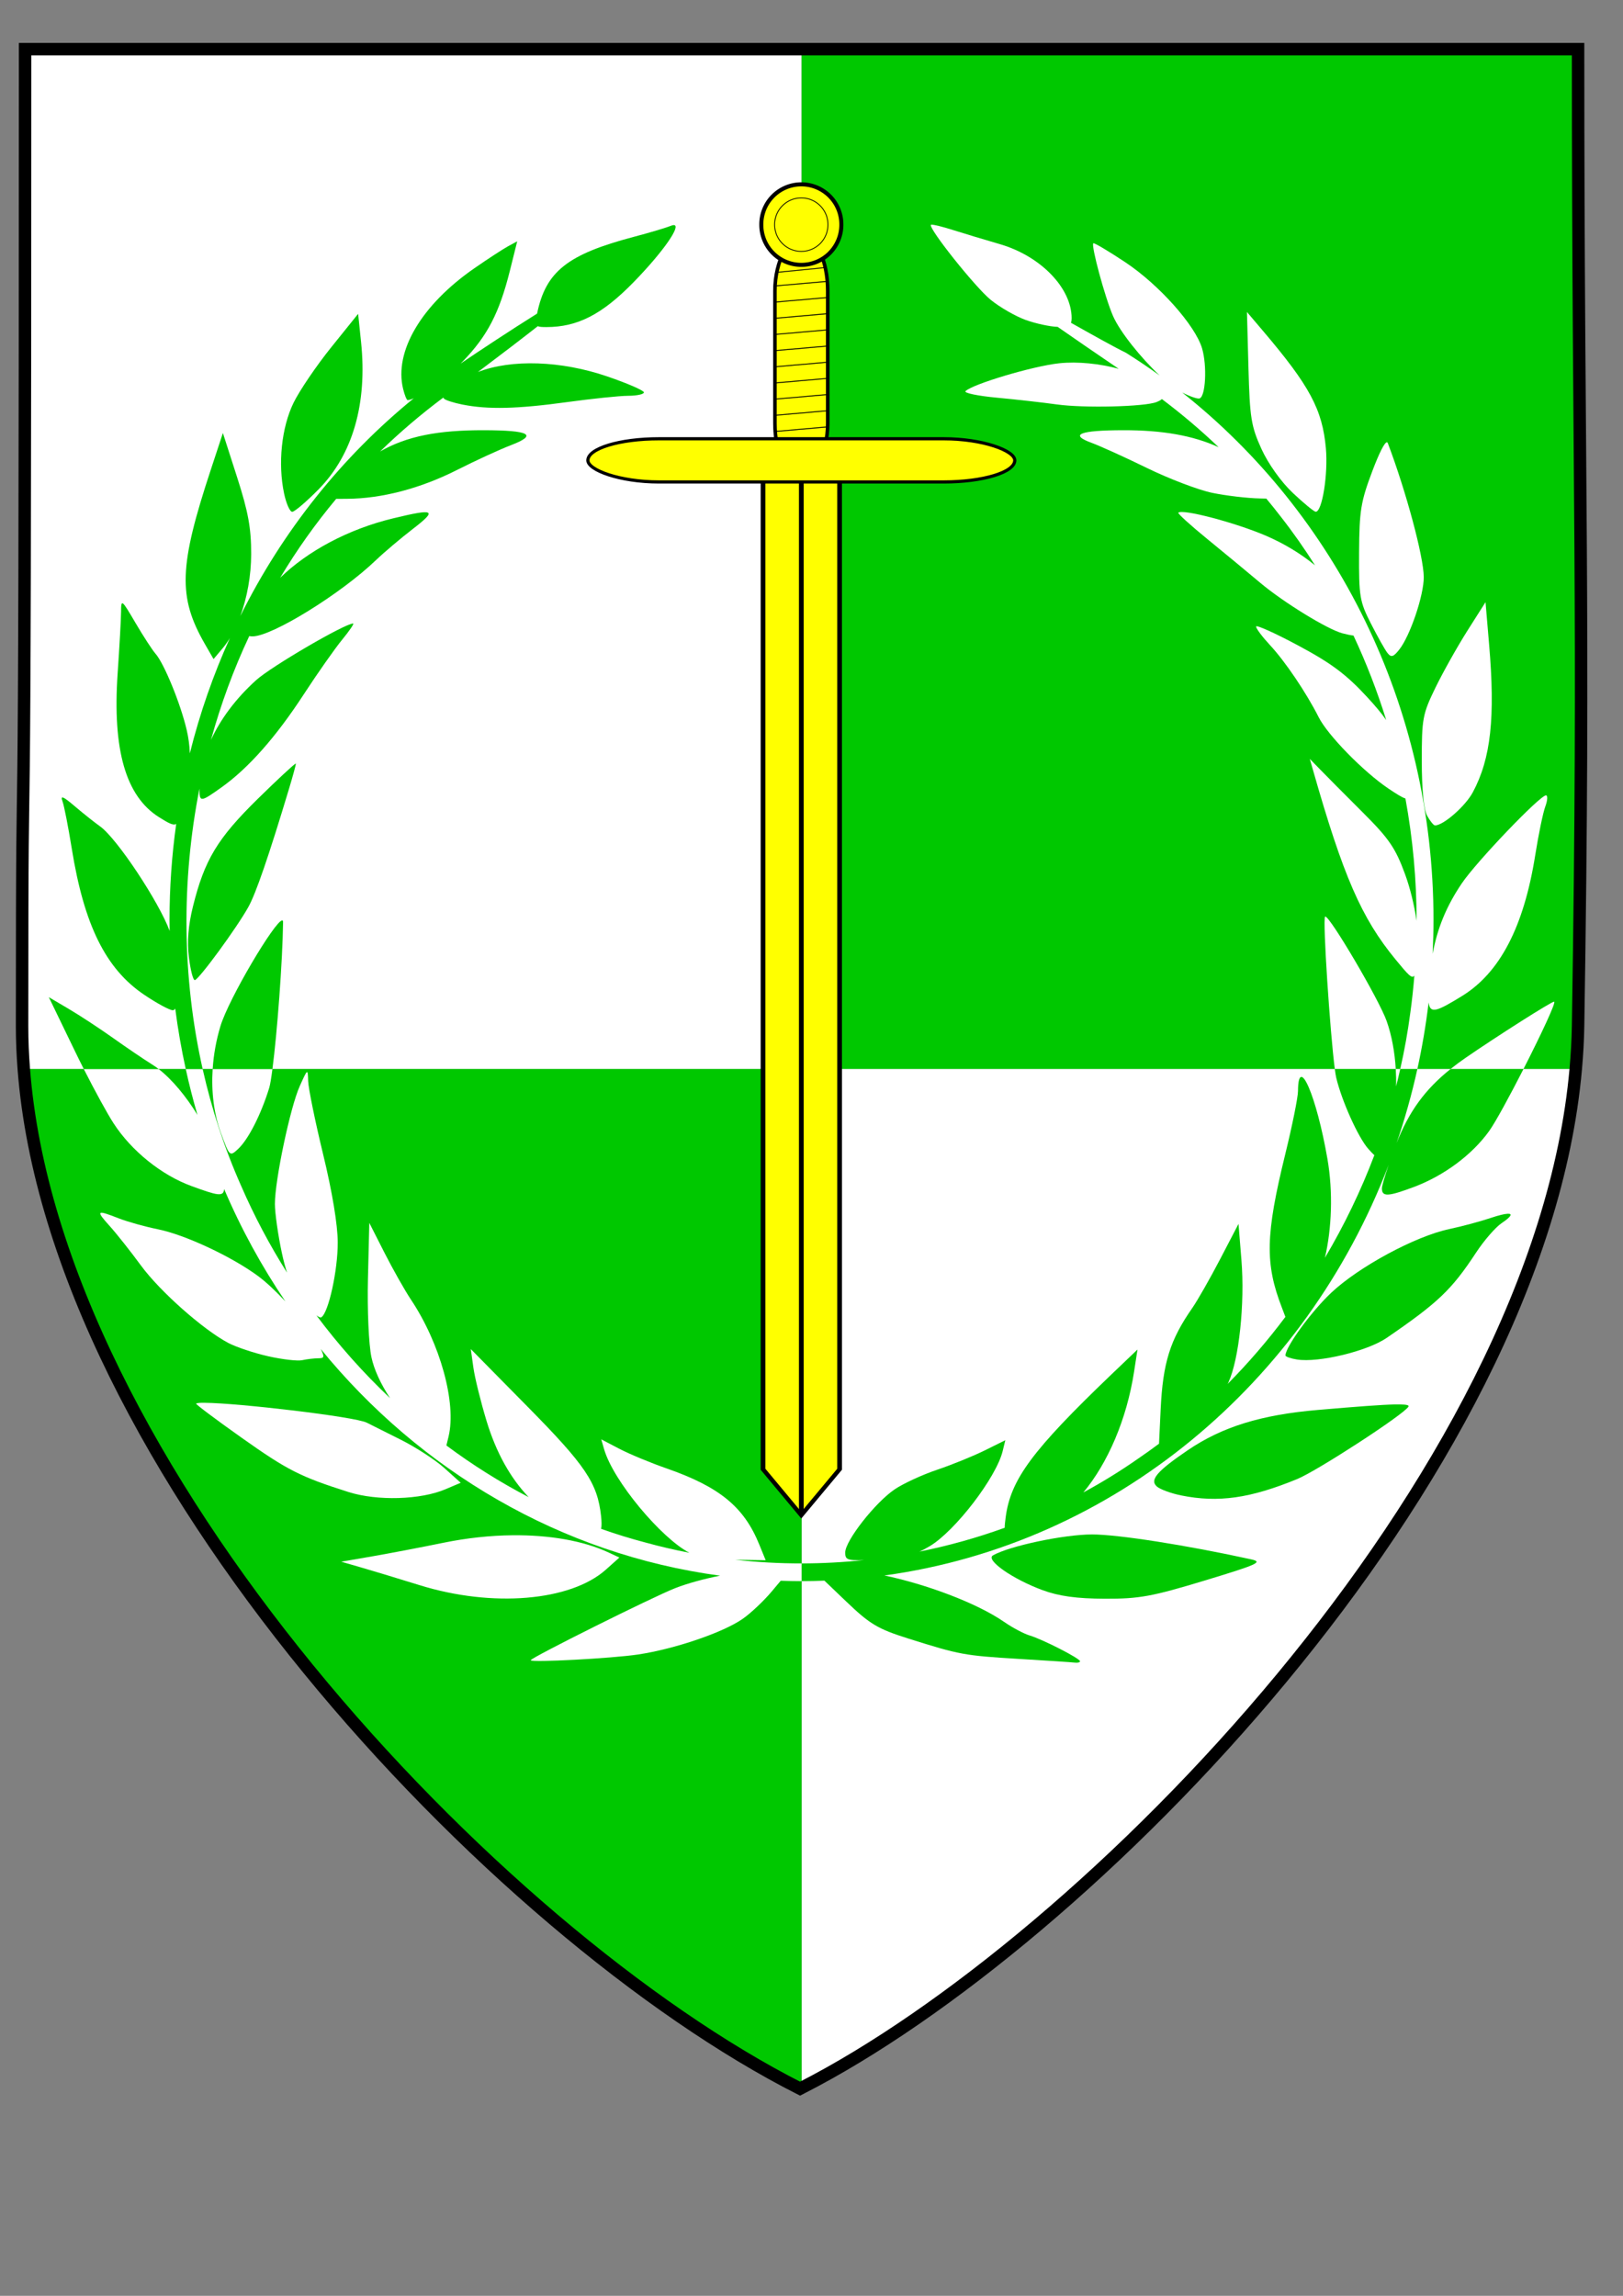 <?xml version="1.0" encoding="UTF-8" standalone="no"?>
<!-- Created with Inkscape (http://www.inkscape.org/) -->
<svg
   xmlns:dc="http://purl.org/dc/elements/1.1/"
   xmlns:cc="http://web.resource.org/cc/"
   xmlns:rdf="http://www.w3.org/1999/02/22-rdf-syntax-ns#"
   xmlns:svg="http://www.w3.org/2000/svg"
   xmlns="http://www.w3.org/2000/svg"
   xmlns:sodipodi="http://sodipodi.sourceforge.net/DTD/sodipodi-0.dtd"
   xmlns:inkscape="http://www.inkscape.org/namespaces/inkscape"
   version="1.0"
   width="744.094"
   height="1052.362"
   id="svg2"
   sodipodi:version="0.32"
   inkscape:version="0.44.1"
   sodipodi:docname="glaedenfeld.svg"
   sodipodi:docbase="C:\Documents and Settings\gregg\My Documents\My Pictures\heraldry"
   inkscape:export-filename="C:\Documents and Settings\gregg\My Documents\My Pictures\heraldry\glaedenfeld.png"
   inkscape:export-xdpi="374.80045"
   inkscape:export-ydpi="374.80045">
  <rect width="100%" height="100%" fill="#808080" stroke="none"/>
  <sodipodi:namedview
     inkscape:window-height="573"
     inkscape:window-width="853"
     inkscape:pageshadow="2"
     inkscape:pageopacity="0.0"
     guidetolerance="10.0"
     gridtolerance="10.0"
     objecttolerance="10.0"
     borderopacity="1.0"
     bordercolor="#666666"
     pagecolor="#ffffff"
     id="base"
     inkscape:zoom="0.35919193"
     inkscape:cx="372.04724"
     inkscape:cy="528.71456"
     inkscape:window-x="22"
     inkscape:window-y="22"
     inkscape:current-layer="layer4" />
  <defs
     id="defs4" />
  <g
     inkscape:groupmode="layer"
     id="layer5"
     inkscape:label="quarterly"
     style="display:inline">
    <g
       style="display:inline"
       id="g33718"
       transform="translate(-8.347,-5.583)">
      <path
         id="path2778"
         d="M 375.844,495.562 L 375.844,962.625 C 506.338,896.067 714.127,683.841 730.781,495.562 L 375.844,495.562 z "
         style="fill:white;fill-opacity:1;fill-rule:evenodd;stroke:none;stroke-width:5.706;stroke-linecap:butt;stroke-linejoin:miter;stroke-miterlimit:4;stroke-dasharray:none;stroke-opacity:1" />
      <path
         id="path31009"
         d="M 19.25,495.562 C 33.151,677.01 234.389,891.607 375.156,963 C 375.386,962.884 375.614,962.742 375.844,962.625 L 375.844,495.562 L 19.25,495.562 z "
         style="fill:#00c800;fill-opacity:1;fill-rule:evenodd;stroke:none;stroke-width:5.706;stroke-linecap:butt;stroke-linejoin:miter;stroke-miterlimit:4;stroke-dasharray:none;stroke-opacity:1" />
      <path
         id="path31005"
         d="M 19.844,28.125 C 19.844,492.97 18.469,290.706 18.469,476 C 18.469,482.478 18.746,488.989 19.25,495.562 L 375.844,495.562 L 375.844,28.125 C 254.088,28.125 149.849,28.125 19.844,28.125 z "
         style="fill:white;fill-opacity:1;fill-rule:evenodd;stroke:none;stroke-width:5.706;stroke-linecap:butt;stroke-linejoin:miter;stroke-miterlimit:4;stroke-dasharray:none;stroke-opacity:1" />
      <path
         id="rect22823"
         d="M 375.844,28.125 L 375.844,495.562 L 730.781,495.562 C 731.361,489.007 731.739,482.49 731.844,476 C 734.971,282.777 731.844,232.306 731.844,28.125 C 636.886,28.125 497.599,28.125 375.844,28.125 z "
         style="fill:#00c800;fill-opacity:1;stroke:none;stroke-width:2.748;stroke-linecap:round;stroke-linejoin:round;stroke-miterlimit:4;stroke-dasharray:none;stroke-dashoffset:0;stroke-opacity:1" />
    </g>
  </g>
  <g
     inkscape:groupmode="layer"
     id="layer4"
     inkscape:label="charges"
     style="display:inline">
    <g
       id="g28239"
       transform="translate(629.345,-5.544)">
      <path
         id="path24664"
         d="M -202.406,108.531 C -202.458,108.541 -202.51,108.572 -202.531,108.594 C -203.904,110 -182.318,137.116 -175.188,142.938 C -171.007,146.351 -163.748,150.538 -159.062,152.219 C -154.44,153.876 -147.912,155.288 -144.438,155.375 C -137.413,160.303 -127.978,166.749 -116.469,174.594 C -125.15,172.24 -135.223,171.171 -143.719,172.062 C -155.64,173.314 -183.441,181.589 -186.688,184.844 C -187.532,185.69 -181.024,187.028 -172.25,187.844 C -163.476,188.66 -151.125,190.054 -144.781,190.938 C -132.367,192.667 -104.621,192.007 -99.125,189.844 C -98.008,189.404 -97.179,188.965 -96.656,188.469 C -87.591,195.299 -78.88,202.645 -70.656,210.531 C -82.508,205.119 -96.568,202.718 -114.406,202.75 C -134.41,202.786 -139.264,204.726 -128.906,208.531 C -124.952,209.984 -113.482,215.184 -103.438,220.094 C -93.393,225.004 -80,230.11 -73.656,231.438 C -67.312,232.765 -57.415,233.925 -51.656,234.031 L -48.781,234.094 C -46.55,236.788 -44.349,239.499 -42.219,242.281 C -36.587,249.468 -31.337,256.96 -26.438,264.688 C -32.934,259.375 -40.605,254.694 -49,251.094 C -63.058,245.065 -87.311,238.704 -89.125,240.562 C -89.485,240.931 -83.544,246.322 -75.938,252.531 C -68.331,258.741 -57.346,267.827 -51.531,272.719 C -40.925,281.64 -20.718,294.05 -13.875,295.844 C -11.767,296.396 -10.098,296.743 -8.812,296.875 C -2.953,309.388 2.075,322.329 6.188,335.594 C 3.946,332.382 1.178,329.114 -2.438,325.188 C -12.086,314.709 -18.922,309.597 -34.094,301.469 C -44.737,295.766 -53.469,291.835 -53.469,292.75 C -53.469,293.665 -50.591,297.49 -47.094,301.25 C -40.102,308.766 -30.419,323.126 -24.75,334.344 C -20.604,342.548 -4.334,359.19 7.062,366.906 C 10.878,369.489 13.412,371.063 15,371.562 C 18.389,390.023 20.112,408.821 20.125,427.625 C 19.024,420.351 17.188,412.681 14.812,406.219 C 10.381,394.162 7.477,389.932 -4.844,377.656 C -12.797,369.732 -21.438,361.021 -24.062,358.312 L -28.844,353.406 L -27.438,358.312 C -13.548,407.086 -5.156,426.367 10.438,445.312 C 16.392,452.548 17.941,454.3 19.094,452.75 C 18.63,458.414 18.036,464.09 17.25,469.719 C 16.11,478.429 14.553,487.037 12.625,495.562 L 20.469,495.562 C 22.669,485.574 24.394,475.404 25.625,465.062 C 26.287,470.646 29.856,468.888 40.812,462.188 C 58.295,451.497 69.31,430.371 74.531,397.406 C 76.016,388.03 78.082,378.06 79.125,375.25 C 80.168,372.44 80.301,370.125 79.438,370.125 C 76.648,370.125 47.668,400.401 40.906,410.375 C 33.932,420.663 29.694,430.756 27.469,442.75 C 27.715,437.628 27.875,432.467 27.875,427.281 C 27.875,328.549 -17.389,240.805 -87.344,185.469 C -83.833,187.265 -80.379,188.467 -79.406,188.188 C -76.613,187.385 -75.88,173.312 -78.219,165.281 C -81.294,154.723 -98.022,135.975 -113.531,125.688 C -121.197,120.603 -127.745,116.723 -128.094,117.062 C -129.183,118.124 -122.771,141.817 -119.094,150.312 C -115.93,157.621 -106.268,169.585 -97.688,177.656 C -102.741,174.011 -107.909,170.53 -113.188,167.219 C -118.389,164.712 -128.434,159.078 -138.344,153.5 C -138.132,152.966 -138.031,152.277 -138.031,151.438 C -138.031,137.545 -152.278,122.87 -171,117.438 C -177.724,115.487 -187.424,112.568 -192.562,110.938 C -197.059,109.511 -201.058,108.517 -202.219,108.531 C -202.302,108.532 -202.354,108.521 -202.406,108.531 z M -57.656,148.562 L -56.969,174.156 C -56.357,197.066 -55.717,200.973 -51.031,211.281 C -47.944,218.072 -42.05,226.373 -36.656,231.469 C -31.624,236.224 -26.877,240.113 -26.125,240.125 C -23.163,240.17 -20.405,222.852 -21.469,211.031 C -23.067,193.267 -28.884,182.422 -50.281,157.25 L -57.656,148.562 z M 6.531,208.281 C 5.493,208.186 2.986,213.109 -0.156,221.438 C -5.462,235.5 -6.14,239.509 -6.25,258.844 C -6.365,278.992 -5.972,281.27 -0.844,291.344 C 2.189,297.302 5.598,303.378 6.75,304.844 C 8.464,307.024 9.456,306.737 12.188,303.281 C 17.163,296.986 23.444,278.416 23.406,270.094 C 23.364,260.775 15.328,230.827 6.906,208.625 C 6.822,208.402 6.68,208.295 6.531,208.281 z M 51.719,281.562 L 43.312,294.812 C 38.694,302.112 32.108,313.865 28.688,320.906 C 22.861,332.9 22.487,335 22.5,354.375 C 22.509,367.51 23.408,376.685 24.969,379.5 C 26.32,381.937 27.932,383.906 28.562,383.906 C 32.401,383.906 42.463,375.106 45.875,368.75 C 54.196,353.246 56.242,334.443 53.344,300.719 L 51.719,281.562 z M -21.75,425.688 C -21.783,425.692 -21.821,425.694 -21.844,425.719 C -23.014,426.995 -19.509,479.418 -17.375,495.562 L 10.562,495.562 C 10.11,487.901 8.741,480.195 6.375,473.531 C 2.854,463.616 -19.675,425.384 -21.75,425.688 z M 83.156,464.688 C 81.885,464.695 57.433,480.214 42.438,490.531 C 40.02,492.194 37.798,493.874 35.688,495.562 L 69.125,495.562 C 76.974,480.192 84.285,464.681 83.156,464.688 z "
         style="fill:white;fill-opacity:1;stroke:none;stroke-width:2.658;stroke-linecap:round;stroke-linejoin:round;stroke-miterlimit:4;stroke-dasharray:none;stroke-dashoffset:0;stroke-opacity:1;display:inline" />
      <path
         id="path24666"
         d="M -17.375,495.562 C -17.151,497.255 -16.936,498.678 -16.75,499.469 C -14.25,510.075 -6.705,526.844 -2.062,532.125 C -0.949,533.392 0.089,534.464 0.75,535.062 C -5.44,551.407 -13.042,567.153 -21.906,582.094 C -18.793,568.698 -18.115,552.065 -20.75,536.812 C -25.747,507.882 -34.17,488.436 -34.25,505.656 C -34.264,508.571 -36.905,521.595 -40.094,534.594 C -49.167,571.582 -49.442,584.751 -41.656,604.906 L -40.031,609.188 C -48.173,620.04 -57.012,630.334 -66.5,639.906 C -66.374,639.659 -66.232,639.389 -66.125,639.156 C -61.276,628.584 -58.569,603.035 -60.188,583.125 L -61.531,566.562 L -69.969,582.75 C -74.609,591.647 -80.36,601.723 -82.75,605.156 C -92.925,619.77 -96.201,630.259 -97.219,651.5 L -97.969,667.312 C -101.098,669.653 -104.278,671.924 -107.5,674.125 C -115.619,679.795 -124.011,684.976 -132.656,689.656 C -121.434,676.142 -112.785,656.179 -109.406,634.281 L -107.844,624.156 L -119.594,635.375 C -156.159,670.384 -166.009,683.708 -168.281,701.062 C -168.56,703.19 -168.72,704.71 -168.719,705.844 C -181.472,710.469 -194.55,714.109 -207.812,716.781 C -206.228,716.088 -204.676,715.237 -203.031,714.25 C -191.365,707.246 -172.615,682.795 -169.656,670.719 L -168.438,665.719 L -177.906,670.406 C -183.116,672.981 -192.914,676.972 -199.688,679.25 C -206.461,681.528 -215.234,685.57 -219.188,688.25 C -228.145,694.323 -241.844,711.819 -241.844,717.188 C -241.844,720.272 -241.127,720.967 -233.156,720.656 C -242.681,721.665 -252.267,722.178 -261.844,722.188 L -261.844,730.312 C -258.343,730.311 -254.846,730.223 -251.375,730.094 L -241.375,739.656 C -230.501,750.078 -226.899,752.219 -212.812,756.656 C -189.268,764.073 -187.318,764.444 -162.062,765.969 C -149.375,766.735 -137.915,767.485 -136.594,767.656 C -135.272,767.828 -134.187,767.555 -134.188,767.031 C -134.188,765.753 -151.257,757.02 -157.281,755.219 C -159.925,754.428 -165.162,751.644 -168.938,749.031 C -181.729,740.18 -205.085,731.642 -223.875,727.719 C -118.474,713.254 -30.854,639.473 7.312,539.5 C 5.504,544.828 4.219,549.167 4.219,550.281 C 4.219,554.212 6.964,554.097 18.906,549.625 C 32.617,544.491 45.509,534.919 53.312,524.094 C 56.271,519.99 62.867,507.818 69.125,495.562 L 35.688,495.562 C 23.934,504.962 16.633,515.063 10.938,529.531 C 14.725,518.49 17.916,507.15 20.469,495.562 L 12.625,495.562 C 12.023,498.224 11.393,500.889 10.719,503.531 C 10.791,500.907 10.721,498.242 10.562,495.562 L -17.375,495.562 z M 61.844,561.906 C 60.372,561.977 57.713,562.614 53.969,563.875 C 49.334,565.436 40.826,567.719 35.062,568.938 C 19.51,572.226 -6.446,586.241 -19.094,598.188 C -28.254,606.839 -40,622.962 -40,626.875 C -40,627.423 -37.626,628.258 -34.719,628.719 C -24.793,630.291 -2.497,624.913 6.406,618.812 C 30.026,602.628 36.161,596.789 47.406,579.688 C 51.045,574.154 56.316,568.084 59.094,566.219 C 63.484,563.271 64.297,561.788 61.844,561.906 z M 10.188,649.312 C 4.125,649.445 -6.892,650.273 -25.219,651.844 C -51.247,654.075 -69.042,659.588 -84.812,670.312 C -99.065,680.005 -102.414,683.991 -98.875,687 C -97.375,688.275 -92.388,690.103 -87.781,691.031 C -70.828,694.446 -56.208,692.375 -34.656,683.531 C -25.415,679.739 14.168,653.991 16.375,650.344 C 16.763,649.703 15.717,649.354 12.5,649.312 C 11.83,649.304 11.054,649.294 10.188,649.312 z M -128.656,708.906 C -141.513,708.906 -166.581,714.192 -174.094,718.5 C -177.69,720.562 -165.126,729.371 -151.375,734.438 C -143.9,737.192 -135.788,738.324 -122.844,738.375 C -107.075,738.437 -101.241,737.364 -77.125,730.062 C -52.55,722.622 -50.167,721.543 -55.781,720.312 C -85.564,713.787 -116.803,708.906 -128.656,708.906 z "
         style="fill:#00c800;fill-opacity:1;stroke:none;stroke-width:2.658;stroke-linecap:round;stroke-linejoin:round;stroke-miterlimit:4;stroke-dasharray:none;stroke-dashoffset:0;stroke-opacity:1;display:inline" />
      <path
         id="path24668"
         d="M -590.938,495.562 C -585.675,505.928 -580.138,516.03 -577.281,520.438 C -569.05,533.138 -555.25,544.236 -541.469,549.25 C -529.933,553.447 -526.808,554.371 -526.594,550.562 C -518.829,568.762 -509.394,585.999 -498.5,602.094 C -502.814,597.463 -507.265,593.265 -510.906,590.562 C -523.001,581.586 -544.496,571.53 -556.906,569.031 C -562.848,567.835 -570.951,565.559 -574.938,564 C -585.139,560.01 -585.543,560.342 -579.031,567.562 C -575.856,571.083 -569.428,579.212 -564.75,585.594 C -556.063,597.446 -536.287,614.979 -524.688,621.125 C -521.133,623.008 -512.92,625.75 -506.438,627.219 C -499.955,628.688 -492.927,629.496 -490.812,629.031 C -488.698,628.566 -485.409,628.171 -483.531,628.156 C -480.713,628.134 -480.42,627.742 -482.281,623.906 C -436.75,679.673 -372.235,717.978 -299.219,727.812 C -306.466,729.246 -313.886,731.236 -319.719,733.5 C -329.793,737.41 -386.029,765.447 -386.031,766.562 C -386.034,767.711 -348.712,765.725 -336.812,763.938 C -319.92,761.399 -297.862,753.872 -288.844,747.594 C -285.106,744.992 -279.095,739.309 -275.469,734.969 L -271.406,730.125 C -268.246,730.232 -265.091,730.312 -261.906,730.312 C -261.885,730.312 -261.865,730.313 -261.844,730.312 L -261.844,722.188 C -272.043,722.198 -282.233,721.637 -292.375,720.5 C -292.03,720.508 -291.683,720.527 -291.344,720.531 L -278.312,720.719 L -281.281,713.438 C -288.289,696.254 -299.471,687.096 -323.781,678.625 C -331.091,676.078 -340.809,672.043 -345.375,669.656 L -353.688,665.312 L -352.375,669.875 C -348.115,684.505 -326.149,710.635 -313.281,717.312 C -320.028,716.011 -326.736,714.452 -333.375,712.625 C -340.248,710.816 -347.057,708.727 -353.75,706.344 C -353.459,704.967 -353.496,703.033 -353.781,700.438 C -355.444,685.323 -360.907,677.245 -387.625,650.188 L -413.5,623.938 L -412.312,632.438 C -411.658,637.11 -408.937,648.119 -406.281,656.875 C -401.915,671.268 -395.438,682.951 -386.969,691.812 C -400.103,684.971 -412.729,677.039 -424.688,668.125 L -423.688,664 C -420.002,648.632 -427.524,621.356 -440.969,601.219 C -443.737,597.073 -449.167,587.458 -453.031,579.875 L -460.031,566.094 L -460.656,591.719 C -460.997,606.061 -460.287,621.841 -459.062,627.625 C -457.84,633.4 -454.732,640.058 -450.5,646.438 C -462.778,634.84 -474.083,622.129 -484.281,608.5 C -483.221,609.254 -482.402,609.61 -482.031,609.375 C -478.724,607.281 -474.475,587.892 -474.5,575.094 C -474.516,566.989 -477.024,551.868 -481.219,534.594 C -484.901,519.428 -487.969,504.343 -488.062,501.094 C -488.23,495.265 -488.287,495.309 -491.938,503.438 C -496.275,513.097 -503.312,546.454 -503.312,557.406 C -503.312,561.589 -501.874,571.688 -500.125,579.844 C -499.366,583.383 -498.588,586.305 -497.75,588.906 C -505.715,576.273 -512.767,563.009 -518.75,549.219 C -526.412,532.01 -532.297,513.995 -536.438,495.562 L -544.188,495.562 C -542.629,502.667 -540.847,509.691 -538.812,516.594 C -544.072,508.053 -550.421,500.361 -556.625,495.562 L -590.938,495.562 z M -531.844,495.562 C -532.523,505.977 -531.273,516.108 -528.094,524.812 C -524.126,535.677 -524.021,535.772 -520.219,532.25 C -515.519,527.896 -509.711,516.513 -505.938,504.281 C -505.488,502.824 -504.979,499.706 -504.438,495.562 L -531.844,495.562 z M -537,648.562 C -538.33,648.604 -539.165,648.737 -539.438,648.938 C -539.759,649.174 -530.449,656.159 -518.719,664.469 C -497.532,679.477 -491.786,682.402 -469.656,689.438 C -456.425,693.644 -436.499,693.065 -425.031,688.156 L -418.125,685.219 L -425.625,678.469 C -429.751,674.757 -438.752,668.898 -445.625,665.469 C -452.498,662.039 -459.491,658.548 -461.156,657.688 C -466.47,654.943 -520.203,648.657 -535.5,648.562 C -536.046,648.559 -536.557,648.549 -537,648.562 z M -394.406,709.281 C -404.6,709.384 -415.315,710.526 -426.031,712.719 C -436.279,714.816 -451.011,717.624 -458.781,718.969 L -472.906,721.406 L -464.562,723.812 C -459.965,725.129 -447.542,728.87 -436.969,732.156 C -403.667,742.506 -367.752,739.513 -351.562,725.031 L -345.375,719.5 L -350.312,717.188 C -361.885,711.785 -377.416,709.111 -394.406,709.281 z "
         style="fill:white;fill-opacity:1;stroke:none;stroke-width:2.658;stroke-linecap:round;stroke-linejoin:round;stroke-miterlimit:4;stroke-dasharray:none;stroke-dashoffset:0;stroke-opacity:1;display:inline" />
      <path
         id="rect24609"
         d="M -320.406,108.719 C -320.774,108.712 -321.273,108.828 -321.906,109.094 C -323.863,109.915 -331.536,112.201 -338.938,114.156 C -369.141,122.135 -379.053,129.988 -383.062,149.062 C -383.083,149.158 -383.106,149.22 -383.125,149.312 C -394.754,156.577 -409.207,166.106 -418.188,172.219 C -417.795,171.83 -417.4,171.446 -417.031,171.062 C -405.89,159.466 -400.449,149.025 -395.625,129.812 L -392.219,116.156 L -396.312,118.375 C -398.58,119.6 -405.567,124.145 -411.812,128.469 C -436.156,145.324 -448.74,166.632 -444.531,183.812 C -443.84,186.635 -442.925,188.938 -442.469,188.938 C -441.804,188.938 -440.813,188.625 -439.625,188.094 C -472.534,214.883 -499.777,248.917 -519.156,287.906 C -516.041,279.412 -514.202,269.361 -514.188,259.531 C -514.17,247.643 -515.536,240.165 -520.656,224.25 L -527.156,204.031 L -532.625,220.625 C -547.342,265.168 -547.824,279.196 -535.375,300.812 L -531.438,307.656 L -527.156,302.562 C -526.022,301.211 -524.954,299.666 -523.938,298 C -531.552,314.827 -537.744,332.522 -542.312,350.875 C -542.455,347.225 -542.924,343.72 -543.719,340.281 C -546.489,328.289 -554.078,309.706 -558.031,305.219 C -559.495,303.557 -563.642,297.174 -567.25,291.031 C -573.627,280.174 -573.798,280.023 -573.844,286.094 C -573.87,289.528 -574.584,302.161 -575.406,314.156 C -577.821,349.381 -571.687,370.602 -556.344,380.188 C -552.029,382.883 -549.939,384.055 -548.562,383.219 C -550.572,397.607 -551.625,412.311 -551.625,427.281 C -551.625,428.954 -551.588,430.615 -551.562,432.281 C -556.416,419.042 -575.729,389.825 -583.5,384.312 C -586.084,382.479 -591.31,378.312 -595.125,375.062 C -600.447,370.529 -601.745,370.005 -600.688,372.875 C -599.93,374.932 -598.028,384.704 -596.438,394.562 C -590.782,429.617 -580.859,449.64 -563.281,461.5 C -557.494,465.405 -551.564,468.625 -550.125,468.625 C -549.693,468.625 -549.324,468.348 -549,467.875 C -547.798,477.25 -546.181,486.477 -544.188,495.562 L -536.438,495.562 C -545.869,453.576 -546.242,409.355 -537.906,367.062 C -537.906,373.382 -537.479,373.364 -527.688,366.375 C -515.394,357.601 -502.824,343.37 -490.094,323.844 C -483.738,314.095 -475.803,302.812 -472.469,298.75 C -469.135,294.688 -466.87,291.344 -467.438,291.344 C -471.22,291.344 -504.932,311.02 -511.875,317.281 C -521.151,325.646 -528.206,335.1 -532.625,344.719 C -528.111,328.339 -522.257,312.372 -515.062,297.094 C -514.661,297.214 -514.173,297.254 -513.531,297.25 C -504.566,297.201 -473.156,277.802 -457.062,262.375 C -453.305,258.773 -445.631,252.28 -440.031,247.969 C -428.677,239.228 -430.044,238.54 -449.156,243.156 C -469.829,248.149 -488.407,258.227 -500.906,270.406 C -493.291,257.633 -484.679,245.541 -475.219,234.219 L -470.344,234.188 C -454.411,234.135 -436.539,229.448 -419.688,220.906 C -411.229,216.619 -400.143,211.54 -395.062,209.594 C -382.682,204.85 -386.425,202.788 -407.562,202.75 C -428.435,202.712 -442.765,205.432 -455.094,212.5 C -445.964,203.615 -436.255,195.365 -426.094,187.781 C -426.013,187.971 -425.912,188.147 -425.75,188.312 C -425.082,188.996 -421.258,190.21 -417.281,191 C -405.638,193.313 -392.255,193.001 -369.688,189.906 C -358.057,188.312 -345.309,186.978 -341.344,186.969 C -337.379,186.96 -334.125,186.266 -334.125,185.406 C -334.125,184.546 -341.686,181.259 -350.938,178.094 C -372.124,170.846 -394.843,170.112 -410.219,176.062 C -398.8,167.461 -389.501,160.342 -382.781,155.062 C -382.029,155.416 -380.774,155.469 -378.844,155.469 C -364.547,155.469 -353.292,149.676 -338.906,134.938 C -325.335,121.033 -316.853,108.786 -320.406,108.719 z M -465.156,149.406 L -477.5,164.75 C -484.286,173.18 -492.065,184.636 -494.781,190.219 C -500.275,201.512 -502.002,218.048 -499.094,231.781 C -498.119,236.385 -496.439,240.156 -495.375,240.156 C -494.311,240.156 -488.846,235.5 -483.25,229.812 C -467.616,213.925 -460.865,190.477 -463.812,162.281 L -465.156,149.406 z M -493.781,355.562 C -494.673,355.932 -502.065,362.802 -511,371.562 C -529.706,389.903 -535.596,399.689 -540.906,421.156 C -543.025,429.723 -543.623,437.121 -542.75,444.281 C -542.043,450.076 -540.836,454.813 -540.062,454.812 C -538.331,454.812 -520.746,430.82 -515.438,421.219 C -511.982,414.969 -506.108,397.919 -496.75,366.812 C -495.059,361.193 -493.688,356.146 -493.688,355.594 C -493.688,355.559 -493.722,355.538 -493.781,355.562 z M -499.969,427.438 C -503.197,427.495 -524.485,463.313 -528.281,475.906 C -530.234,482.382 -531.417,489.028 -531.844,495.562 L -504.438,495.562 C -502.313,479.32 -499.804,446.483 -499.562,428.219 C -499.555,427.674 -499.695,427.433 -499.969,427.438 z M -606.969,462.625 L -595.5,486.312 C -594.047,489.318 -592.514,492.456 -590.938,495.562 L -556.625,495.562 C -557.63,494.785 -558.633,494.086 -559.625,493.469 C -563.333,491.163 -571.414,485.68 -577.594,481.281 C -583.774,476.883 -592.925,470.903 -597.906,467.969 L -606.969,462.625 z "
         style="fill:#00c800;fill-opacity:1;stroke:none;stroke-width:2.748;stroke-linecap:round;stroke-linejoin:round;stroke-miterlimit:4;stroke-dashoffset:0;stroke-opacity:1" />
    </g>
    <g
       style="display:inline"
       id="g22727"
       transform="matrix(0.628,0,0,0.628,133.739,54.175)">
      <rect
         transform="matrix(0,1,-1,0,0,0)"
         ry="34.768"
         rx="40.073"
         y="-391.323"
         x="85.933"
         height="38.551"
         width="176.919"
         id="rect1983"
         style="fill:yellow;fill-opacity:1;stroke:black;stroke-width:2.612;stroke-linecap:butt;stroke-linejoin:miter;stroke-miterlimit:4;stroke-dasharray:none;stroke-opacity:1;display:inline" />
      <path
         transform="translate(71.388,-18.045)"
         d="M 329.877 95.719 A 29.218 29.218 0 1 1  271.442,95.719 A 29.218 29.218 0 1 1  329.877 95.719 z"
         sodipodi:ry="29.217674"
         sodipodi:rx="29.217674"
         sodipodi:cy="95.718948"
         sodipodi:cx="300.6593"
         id="path1979"
         style="fill:yellow;fill-opacity:1;stroke:black;stroke-width:2.956;stroke-linecap:butt;stroke-linejoin:miter;stroke-miterlimit:4;stroke-dasharray:none;stroke-opacity:1;display:inline"
         sodipodi:type="arc" />
      <g
         style="fill:yellow;fill-opacity:1;stroke-width:9.271;stroke-miterlimit:4;stroke-dasharray:none;display:inline"
         transform="matrix(0.373,0,0,0.274,233.257,807.698)"
         id="g14472">
        <path
           style="fill:yellow;fill-opacity:1;stroke:black;stroke-width:9.271;stroke-linecap:square;stroke-linejoin:miter;stroke-miterlimit:4;stroke-dasharray:none;stroke-opacity:1"
           d="M 297.129,-1987.753 L 446.966,-1987.753 L 446.966,651.335 L 372.047,773.653 L 297.129,651.335 L 297.129,-1987.753 z "
           id="rect13578"
           sodipodi:nodetypes="cccccc" />
        <path
           style="fill:yellow;fill-opacity:1;fill-rule:evenodd;stroke:black;stroke-width:9.271;stroke-linecap:butt;stroke-linejoin:miter;stroke-miterlimit:4;stroke-dasharray:none;stroke-opacity:1"
           d="M 372.047,-1987.258 C 372.047,-1987.258 372.047,772.197 372.047,772.197"
           id="path14470"
           sodipodi:nodetypes="cc" />
      </g>
      <rect
         ry="21.337"
         rx="51.882"
         y="233.999"
         x="216.22"
         height="31.516"
         width="311.654"
         id="rect1985"
         style="fill:yellow;fill-opacity:1;stroke:black;stroke-width:2.329;stroke-linecap:butt;stroke-linejoin:miter;stroke-miterlimit:4;stroke-dasharray:none;stroke-opacity:1;display:inline" />
      <path
         transform="matrix(0.141,0,0,0.141,396.004,43.853)"
         d="M -32.011 240.083 A 138.048 138.048 0 1 1  -308.106,240.083 A 138.048 138.048 0 1 1  -32.011 240.083 z"
         sodipodi:ry="138.04752"
         sodipodi:rx="138.04752"
         sodipodi:cy="240.08263"
         sodipodi:cx="-170.05853"
         id="path24306"
         style="opacity:1;fill:none;fill-opacity:1;stroke:black;stroke-width:4.259;stroke-linecap:square;stroke-linejoin:miter;marker-start:none;stroke-miterlimit:4;stroke-dasharray:none;stroke-dashoffset:0;stroke-opacity:1;display:inline"
         sodipodi:type="arc" />
      <g
         id="g2816"
         style="display:inline">
        <path
           style="fill:none;fill-rule:evenodd;stroke:black;stroke-width:0.678px;stroke-linecap:butt;stroke-linejoin:miter;stroke-opacity:1"
           d="M 392.188,225.233 C 392.188,225.233 351.886,228.759 351.886,228.759"
           id="path2794"
           sodipodi:nodetypes="cs" />
        <path
           sodipodi:nodetypes="cs"
           id="path2796"
           d="M 392.188,213.429 C 392.188,213.429 351.886,216.955 351.886,216.955"
           style="fill:none;fill-rule:evenodd;stroke:black;stroke-width:0.678px;stroke-linecap:butt;stroke-linejoin:miter;stroke-opacity:1" />
        <path
           style="fill:none;fill-rule:evenodd;stroke:black;stroke-width:0.678px;stroke-linecap:butt;stroke-linejoin:miter;stroke-opacity:1"
           d="M 392.188,201.626 C 392.188,201.626 351.886,205.152 351.886,205.152"
           id="path2798"
           sodipodi:nodetypes="cs" />
        <path
           sodipodi:nodetypes="cs"
           id="path2800"
           d="M 392.188,189.822 C 392.188,189.822 351.886,193.348 351.886,193.348"
           style="fill:none;fill-rule:evenodd;stroke:black;stroke-width:0.678px;stroke-linecap:butt;stroke-linejoin:miter;stroke-opacity:1" />
        <path
           style="fill:none;fill-rule:evenodd;stroke:black;stroke-width:0.678px;stroke-linecap:butt;stroke-linejoin:miter;stroke-opacity:1"
           d="M 392.188,178.019 C 392.188,178.019 351.886,181.545 351.886,181.545"
           id="path2802"
           sodipodi:nodetypes="cs" />
        <path
           sodipodi:nodetypes="cs"
           id="path2804"
           d="M 392.188,166.215 C 392.188,166.215 351.886,169.741 351.886,169.741"
           style="fill:none;fill-rule:evenodd;stroke:black;stroke-width:0.678px;stroke-linecap:butt;stroke-linejoin:miter;stroke-opacity:1" />
        <path
           style="fill:none;fill-rule:evenodd;stroke:black;stroke-width:0.678px;stroke-linecap:butt;stroke-linejoin:miter;stroke-opacity:1"
           d="M 392.188,154.412 C 392.188,154.412 351.886,157.938 351.886,157.938"
           id="path2806"
           sodipodi:nodetypes="cs" />
        <path
           sodipodi:nodetypes="cs"
           id="path2808"
           d="M 392.188,142.608 C 392.188,142.608 351.886,146.134 351.886,146.134"
           style="fill:none;fill-rule:evenodd;stroke:black;stroke-width:0.678px;stroke-linecap:butt;stroke-linejoin:miter;stroke-opacity:1" />
        <path
           style="fill:none;fill-rule:evenodd;stroke:black;stroke-width:0.678px;stroke-linecap:butt;stroke-linejoin:miter;stroke-opacity:1"
           d="M 392.188,130.805 C 392.188,130.805 351.886,134.331 351.886,134.331"
           id="path2810"
           sodipodi:nodetypes="cs" />
        <path
           sodipodi:nodetypes="cs"
           id="path2812"
           d="M 392.188,119.001 C 392.188,119.001 351.886,122.527 351.886,122.527"
           style="fill:none;fill-rule:evenodd;stroke:black;stroke-width:0.678px;stroke-linecap:butt;stroke-linejoin:miter;stroke-opacity:1" />
        <path
           style="fill:none;fill-rule:evenodd;stroke:black;stroke-width:0.642px;stroke-linecap:butt;stroke-linejoin:miter;stroke-opacity:1"
           d="M 389.946,108.983 C 389.946,108.983 354.127,112.545 354.127,112.545"
           id="path2814"
           sodipodi:nodetypes="cs" />
      </g>
    </g>
  </g>
  <g
     inkscape:groupmode="layer"
     id="layer6"
     inkscape:label="shield outline"
     style="display:inline">
    <path
       style="fill:none;fill-opacity:1;fill-rule:evenodd;stroke:black;stroke-width:5.706;stroke-linecap:butt;stroke-linejoin:miter;stroke-miterlimit:4;stroke-dasharray:none;stroke-opacity:1;display:inline"
       d="M 11.496,22.542 C 11.496,487.387 10.121,285.123 10.121,470.417 C 10.121,476.895 10.399,483.405 10.903,489.979 C 24.803,671.427 226.041,886.024 366.809,957.417 C 367.038,957.3 367.266,957.159 367.496,957.042 C 497.99,890.484 705.78,678.258 722.434,489.979 C 723.014,483.424 723.391,476.907 723.496,470.417 C 726.624,277.194 723.496,226.722 723.496,22.542 C 628.538,22.542 489.252,22.542 367.496,22.542 C 245.741,22.542 141.502,22.542 11.496,22.542 z "
       id="path35727" />
  </g>
</svg>
